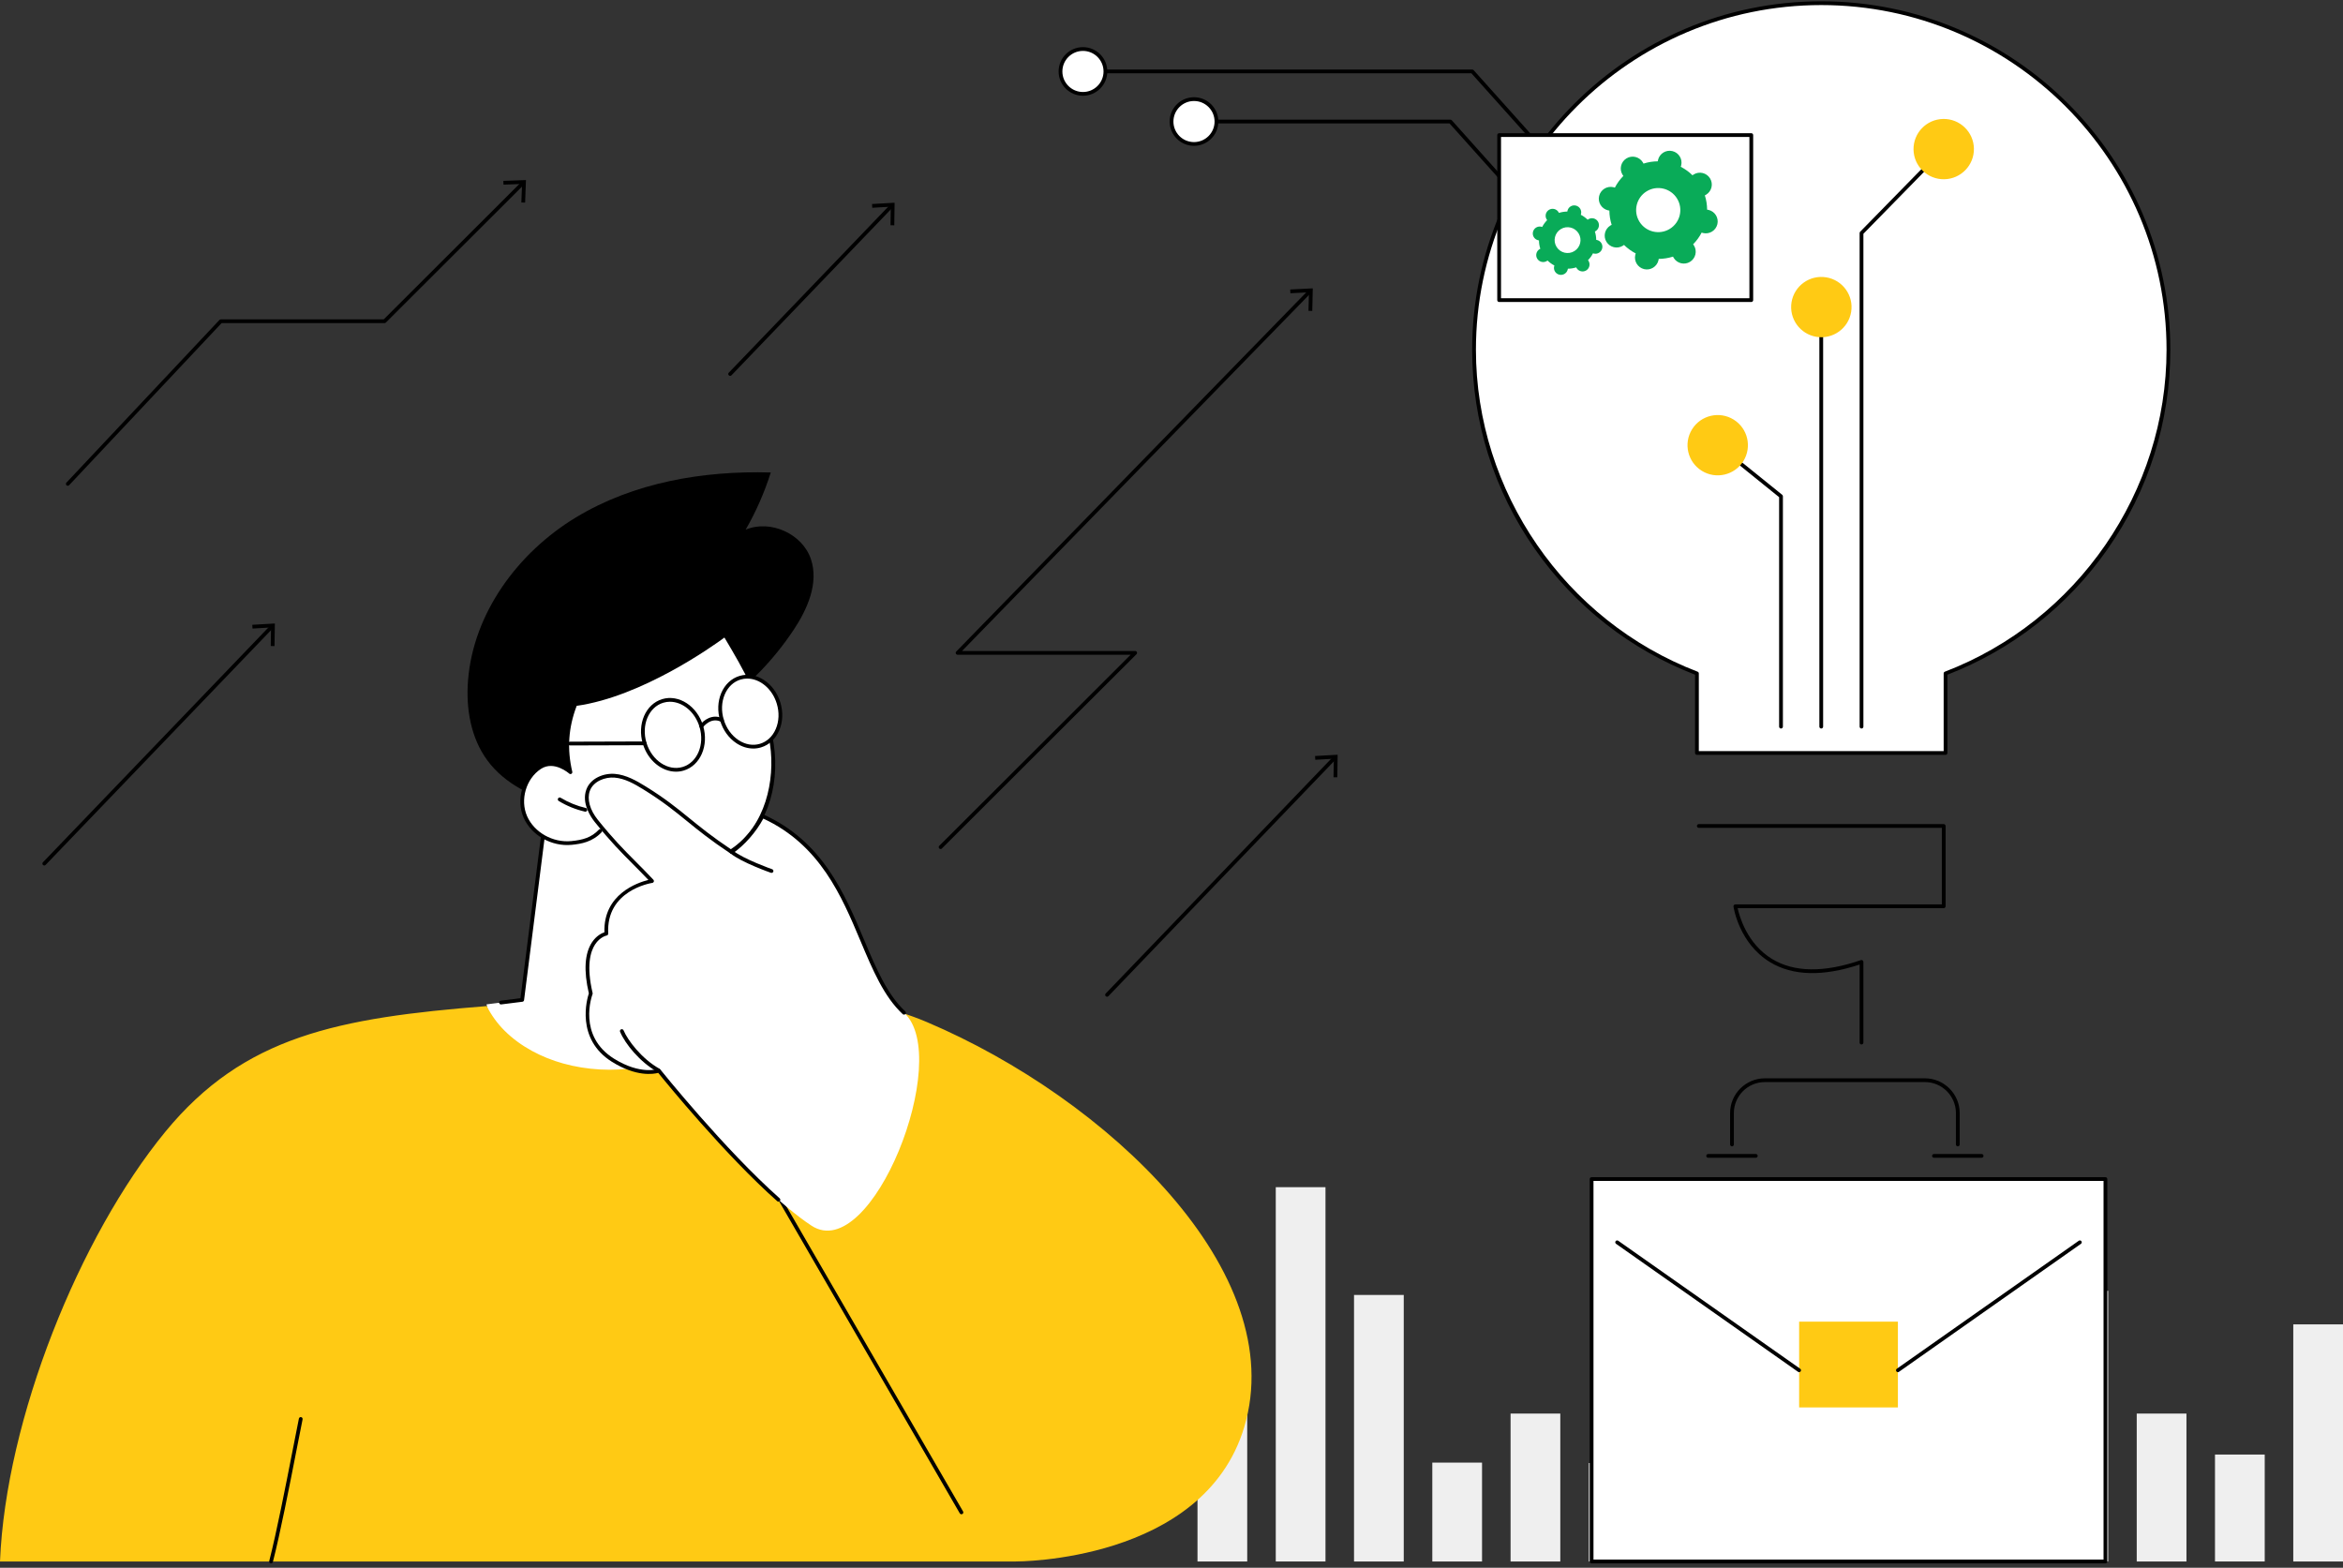 <svg width="411" height="275" viewBox="0 0 411 275" fill="none" xmlns="http://www.w3.org/2000/svg">
<rect x="0" y="0" width="411" height="275" fill="#333333" stroke="none"/>
<g clip-path="url(#clip0_3310_3255)">
<path d="M218.783 247.954H210.061V273.9H218.783V247.954Z" fill="#EFEFEF"/>
<path d="M232.512 208.243H223.79V273.897H232.512V208.243Z" fill="#EFEFEF"/>
<path d="M246.24 227.147H237.518V273.9H246.24V227.147Z" fill="#EFEFEF"/>
<path d="M259.972 256.555H251.25V273.9H259.972V256.555Z" fill="#EFEFEF"/>
<path d="M273.701 247.954H264.979V273.9H273.701V247.954Z" fill="#EFEFEF"/>
<path d="M287.429 256.628H278.707V273.9H287.429V256.628Z" fill="#EFEFEF"/>
<path d="M301.161 238.277H292.439V273.897H301.161V238.277Z" fill="#EFEFEF"/>
<path d="M314.89 230.098H306.168V273.9H314.89V230.098Z" fill="#EFEFEF"/>
<path d="M328.622 235.65H319.9V273.9H328.622V235.65Z" fill="#EFEFEF"/>
<path d="M342.35 247.954H333.628V273.9H342.35V247.954Z" fill="#EFEFEF"/>
<path d="M356.079 210.95H347.357V273.897H356.079V210.95Z" fill="#EFEFEF"/>
<path d="M369.811 226.422H361.089V273.897H369.811V226.422Z" fill="#EFEFEF"/>
<path d="M383.539 247.954H374.817V273.9H383.539V247.954Z" fill="#EFEFEF"/>
<path d="M397.268 255.141H388.546V273.897H397.268V255.141Z" fill="#EFEFEF"/>
<path d="M411 232.307H402.278V273.9H411V232.307Z" fill="#EFEFEF"/>
<path d="M139.162 110.573C141.629 106.871 143.663 102.298 142.25 98.081C140.76 93.63 135.136 91.088 130.8 92.908C132.626 89.737 134.106 86.364 135.206 82.876C123.343 82.536 111.14 84.626 100.998 90.775C90.853 96.924 83.042 107.527 82.101 119.336C81.708 124.248 82.573 129.434 85.506 133.4C88.584 137.564 93.577 139.922 98.607 141.178C105.156 142.81 112.379 142.764 118.343 139.612C122.372 137.485 125.658 133.776 127.078 129.431C127.438 128.327 127.679 127.183 127.772 126.025C127.838 125.191 127.415 123.652 127.735 122.916C128.118 122.043 129.747 121.172 130.466 120.536C131.49 119.629 132.478 118.683 133.426 117.697C135.542 115.498 137.465 113.112 139.155 110.573H139.162Z" fill="black"/>
<path d="M128.211 110.843C128.129 110.843 128.043 110.81 127.98 110.748C127.851 110.619 127.851 110.411 127.98 110.283C130.483 107.761 132.336 104.629 133.337 101.22C133.389 101.045 133.571 100.943 133.746 100.995C133.921 101.048 134.02 101.229 133.971 101.404C132.937 104.915 131.028 108.146 128.449 110.744C128.383 110.81 128.3 110.843 128.214 110.843H128.211Z" fill="black"/>
<path d="M127.121 175L120.483 174.278L122.233 151.662C122.233 151.662 116.721 124.097 95.483 144.682L91.592 175.389L85.347 176.174C85.347 176.174 87.877 190.499 105.704 190.459C120.846 190.426 127.385 185.326 127.121 175.004V175Z" fill="white"/>
<path d="M87.88 176.184C87.715 176.184 87.573 176.062 87.553 175.894C87.53 175.713 87.659 175.548 87.841 175.525L91.299 175.09L95.156 144.636C95.166 144.561 95.199 144.495 95.255 144.442C101.794 138.102 107.547 135.646 112.352 137.139C120.064 139.533 122.461 151.105 122.56 151.596C122.567 151.626 122.567 151.655 122.567 151.685L120.843 173.985L124.436 174.374C124.618 174.394 124.75 174.556 124.73 174.737C124.71 174.918 124.548 175.047 124.367 175.03L120.457 174.605C120.278 174.585 120.149 174.43 120.163 174.252L121.91 151.682C121.741 150.9 119.271 139.975 112.161 137.769C107.626 136.361 102.124 138.738 95.806 144.838L91.929 175.429C91.909 175.578 91.794 175.696 91.642 175.716L87.93 176.181C87.93 176.181 87.903 176.181 87.887 176.181L87.88 176.184Z" fill="black"/>
<path d="M105.876 145.217C109.056 147.94 112.286 150.564 116.401 151.345C120.519 152.124 124.974 151.491 128.468 149.176C134.311 145.306 136.431 137.452 135.4 130.529C134.367 123.606 130.764 117.365 127.177 111.351C127.177 111.351 113.495 121.822 100.929 123.51C99.33 127.582 99.142 131.554 100.07 135.448C100.07 135.448 97.279 132.916 94.716 134.587C91.946 136.394 90.829 140.284 92.164 143.308C93.498 146.328 96.962 148.184 100.255 147.861C102.114 147.676 103.822 147.317 105.318 145.737L105.879 145.22L105.876 145.217Z" fill="white"/>
<path d="M119.773 151.992C118.64 151.992 117.488 151.886 116.342 151.669C112.263 150.897 109.093 148.405 105.661 145.467C105.523 145.349 105.506 145.141 105.625 145.002C105.744 144.864 105.952 144.848 106.091 144.966C109.449 147.841 112.547 150.281 116.464 151.019C120.727 151.827 125.037 151.052 128.287 148.899C134.271 144.937 136.008 136.839 135.074 130.575C134.033 123.596 130.219 117.094 127.078 111.833C125.014 113.352 112.6 122.191 101.163 123.81C99.7 127.631 99.446 131.413 100.387 135.372C100.42 135.514 100.357 135.659 100.235 135.732C100.11 135.804 99.954 135.788 99.846 135.692C99.819 135.669 97.21 133.355 94.895 134.865C92.283 136.566 91.193 140.295 92.464 143.176C93.723 146.018 96.979 147.851 100.219 147.534C102.22 147.337 103.733 146.931 105.073 145.513C105.199 145.382 105.407 145.375 105.539 145.5C105.671 145.626 105.678 145.833 105.552 145.965C103.908 147.699 101.969 148.022 100.281 148.191C96.768 148.537 93.227 146.539 91.857 143.443C90.46 140.281 91.659 136.187 94.528 134.314C96.457 133.058 98.498 133.991 99.555 134.67C98.812 130.862 99.168 127.071 100.615 123.391C100.658 123.279 100.76 123.2 100.879 123.184C113.214 121.525 126.834 111.193 126.973 111.091C127.049 111.035 127.144 111.012 127.237 111.028C127.329 111.045 127.408 111.104 127.458 111.183C130.658 116.55 134.644 123.233 135.724 130.483C136.9 138.382 134.126 145.827 128.65 149.453C126.134 151.118 123.019 151.995 119.77 151.995L119.773 151.992Z" fill="black"/>
<path d="M102.682 142.378C102.659 142.378 102.633 142.378 102.606 142.368C100.982 141.992 99.433 141.363 98.006 140.499C97.851 140.403 97.801 140.202 97.897 140.047C97.993 139.892 98.194 139.843 98.35 139.935C99.717 140.763 101.196 141.366 102.755 141.725C102.933 141.765 103.042 141.943 103.003 142.121C102.966 142.273 102.831 142.375 102.682 142.375V142.378Z" fill="black"/>
<path d="M118.587 135.359C116.091 135.359 113.65 133.407 112.768 130.479C111.728 127.024 113.254 123.503 116.167 122.63C119.083 121.756 122.299 123.856 123.336 127.311C124.377 130.766 122.851 134.287 119.938 135.161C119.492 135.296 119.036 135.359 118.584 135.359H118.587ZM117.527 123.091C117.138 123.091 116.745 123.147 116.358 123.263C113.792 124.031 112.464 127.186 113.402 130.292C114.337 133.397 117.187 135.3 119.75 134.531C122.316 133.76 123.644 130.608 122.706 127.502C121.91 124.862 119.737 123.094 117.524 123.094L117.527 123.091Z" fill="black"/>
<path d="M136.579 123.339C137.57 126.626 136.147 129.955 133.402 130.78C130.658 131.604 127.633 129.606 126.642 126.319C125.654 123.032 127.075 119.702 129.819 118.878C132.563 118.054 135.588 120.052 136.579 123.339Z" fill="white"/>
<path d="M132.131 131.297C131.127 131.297 130.113 130.981 129.182 130.367C127.841 129.484 126.827 128.079 126.325 126.418C125.823 124.756 125.896 123.025 126.526 121.548C127.167 120.052 128.303 118.993 129.723 118.565C132.639 117.691 135.856 119.791 136.893 123.246C137.395 124.908 137.322 126.639 136.692 128.116C136.051 129.613 134.918 130.671 133.495 131.099C133.046 131.235 132.59 131.301 132.127 131.301L132.131 131.297ZM131.084 119.026C130.694 119.026 130.301 119.082 129.915 119.198C128.683 119.567 127.695 120.493 127.134 121.809C126.563 123.144 126.5 124.713 126.959 126.23C127.415 127.746 128.333 129.019 129.545 129.82C130.737 130.608 132.075 130.839 133.306 130.47C134.538 130.1 135.526 129.174 136.087 127.859C136.659 126.523 136.721 124.954 136.262 123.437C135.466 120.797 133.293 119.03 131.081 119.03L131.084 119.026Z" fill="black"/>
<path d="M123.023 127.737C122.957 127.737 122.887 127.717 122.828 127.674C122.679 127.569 122.646 127.361 122.755 127.216C123.346 126.398 124.951 125.099 126.791 126.029C126.953 126.111 127.019 126.309 126.936 126.471C126.854 126.632 126.656 126.698 126.494 126.616C124.7 125.709 123.346 127.522 123.29 127.602C123.224 127.691 123.125 127.737 123.023 127.737Z" fill="black"/>
<path d="M99.987 130.757C99.806 130.757 99.657 130.608 99.657 130.427C99.657 130.246 99.802 130.097 99.987 130.097L113.085 130.058C113.267 130.058 113.416 130.206 113.416 130.387C113.416 130.569 113.27 130.717 113.085 130.717L99.987 130.757Z" fill="black"/>
<path d="M178.152 273.897C178.152 273.897 211.101 274.095 218.248 250.357C226.448 223.115 194.139 192.688 162.63 179.299C149.479 173.711 137.808 175.337 127.161 174.625C126.447 176.906 125.424 179.112 123.908 180.974C120.982 184.568 116.305 186.546 111.82 187.258C107.511 187.941 102.983 187.71 98.775 186.539C94.994 185.488 91.308 183.576 88.511 180.793C87.226 179.514 86.176 178.057 85.384 176.477C59.251 178.554 42.794 181.716 28.986 198.54C13.943 216.881 1.02 248.88 0 273.897H178.152Z" fill="#FFCA14"/>
<path d="M47.55 274.227C47.523 274.227 47.497 274.227 47.467 274.217C47.289 274.171 47.183 273.993 47.23 273.815C48.534 268.711 50.096 260.726 51.351 254.31C51.748 252.279 52.114 250.407 52.431 248.834C52.467 248.656 52.642 248.541 52.821 248.577C52.999 248.613 53.115 248.788 53.078 248.966C52.761 250.535 52.395 252.408 51.998 254.439C50.743 260.861 49.178 268.856 47.87 273.979C47.831 274.128 47.699 274.227 47.55 274.227Z" fill="black"/>
<path d="M168.65 265.618C168.535 265.618 168.426 265.559 168.363 265.453L127.881 195.547C127.788 195.388 127.844 195.187 128.003 195.095C128.161 195.003 128.363 195.059 128.455 195.217L168.938 265.124C169.03 265.282 168.974 265.483 168.815 265.575C168.763 265.605 168.706 265.618 168.65 265.618Z" fill="black"/>
<path d="M158.584 177.645C149.377 169.248 150.288 150.538 133.634 143.153C131.89 145.784 129.581 148.672 128.297 149.371C121.781 144.528 119.776 142.889 113.759 138.521C111.85 137.136 109.291 135.88 106.83 136.216C105.638 136.378 104.073 137.205 103.425 138.217C102.141 140.225 104.129 142.935 105.361 144.749C108.772 149.773 110.902 150.779 114.383 154.54C114.383 154.54 105.932 155.833 106.365 163.775C106.365 163.775 101.378 164.662 103.637 174.262C103.637 174.262 100.81 181.779 107.547 185.983C112.392 189.006 115.582 187.806 115.582 187.806C115.582 187.806 131.787 208.052 142.346 214.992C152.904 221.932 167.217 185.511 158.588 177.645H158.584Z" fill="white"/>
<path d="M136.56 210.781C136.481 210.781 136.405 210.755 136.342 210.699C127.197 202.595 116.791 189.833 115.467 188.191C114.624 188.415 111.616 188.913 107.372 186.266C100.909 182.234 102.99 175.165 103.293 174.249C102.369 170.263 102.554 167.249 103.842 165.294C104.608 164.134 105.559 163.689 106.025 163.53C105.817 156.861 111.804 154.827 113.739 154.345C112.726 153.284 111.844 152.397 110.988 151.536C108.898 149.436 107.095 147.623 104.354 144.214C103.614 143.294 101.989 140.897 102.848 138.51C103.577 136.48 105.926 135.583 107.867 135.748C109.832 135.913 111.613 136.928 113.267 137.95C116.659 140.047 118.716 141.722 120.893 143.492C122.901 145.124 124.975 146.812 128.313 149.037C130.305 147.613 132.306 145.272 133.455 143.007C133.535 142.849 133.726 142.783 133.885 142.856C144.291 147.544 148.162 156.739 151.573 164.849C153.65 169.788 155.615 174.453 158.802 177.407C158.935 177.532 158.944 177.74 158.819 177.872C158.697 178.007 158.485 178.014 158.353 177.888C155.061 174.839 153.073 170.111 150.966 165.103C147.63 157.181 143.855 148.21 133.898 143.588C132.633 145.955 130.589 148.279 128.505 149.71C128.393 149.786 128.247 149.789 128.135 149.71C124.658 147.402 122.531 145.675 120.473 144C118.313 142.243 116.269 140.584 112.917 138.507C111.266 137.485 109.631 136.555 107.808 136.4C106.16 136.262 104.076 137.03 103.465 138.731C102.947 140.169 103.472 142.064 104.865 143.799C107.583 147.181 109.377 148.985 111.454 151.072C112.425 152.044 113.426 153.053 114.618 154.316C114.7 154.405 114.73 154.533 114.691 154.649C114.651 154.764 114.548 154.85 114.43 154.866C114.096 154.919 106.279 156.215 106.692 163.758C106.702 163.923 106.583 164.071 106.421 164.101C106.375 164.111 105.252 164.335 104.377 165.677C103.564 166.923 102.831 169.412 103.954 174.189C103.967 174.252 103.964 174.318 103.941 174.38C103.828 174.677 101.292 181.7 107.716 185.705C112.342 188.593 115.43 187.512 115.46 187.499C115.595 187.449 115.744 187.492 115.833 187.601C115.945 187.739 127.078 201.609 136.771 210.201C136.907 210.323 136.92 210.531 136.798 210.666C136.732 210.738 136.642 210.778 136.55 210.778L136.56 210.781Z" fill="black"/>
<path d="M115.48 188.066C115.423 188.066 115.367 188.053 115.318 188.023C112.25 186.289 109.657 183.104 108.772 180.984C108.703 180.816 108.782 180.622 108.95 180.552C109.119 180.483 109.31 180.562 109.383 180.73C110.103 182.458 112.524 185.682 115.645 187.446C115.803 187.535 115.859 187.736 115.77 187.895C115.711 188.003 115.598 188.063 115.483 188.063L115.48 188.066Z" fill="black"/>
<path d="M135.338 153.113C135.301 153.113 135.265 153.106 135.229 153.093C135.021 153.02 130.123 151.296 128.118 149.69C127.976 149.575 127.953 149.371 128.069 149.226C128.184 149.084 128.393 149.061 128.535 149.176C130.45 150.709 135.4 152.453 135.45 152.47C135.622 152.529 135.711 152.717 135.651 152.888C135.605 153.024 135.476 153.109 135.341 153.109L135.338 153.113Z" fill="black"/>
<path d="M369.326 206.819H279.193V273.897H369.326V206.819Z" fill="white"/>
<path d="M369.325 274.226H279.193C279.011 274.226 278.862 274.078 278.862 273.897V206.818C278.862 206.637 279.011 206.489 279.193 206.489H369.325C369.507 206.489 369.656 206.637 369.656 206.818V273.897C369.656 274.078 369.507 274.226 369.325 274.226ZM279.523 273.567H368.995V207.148H279.523V273.567Z" fill="black"/>
<path d="M332.922 231.829H315.597V246.876H332.922V231.829Z" fill="#FFCA14"/>
<path d="M315.596 240.688C315.53 240.688 315.464 240.668 315.405 240.628L283.483 218.177C283.334 218.071 283.298 217.867 283.403 217.718C283.509 217.57 283.714 217.534 283.862 217.639L315.785 240.091C315.933 240.196 315.97 240.401 315.864 240.549C315.801 240.641 315.699 240.688 315.593 240.688H315.596Z" fill="black"/>
<path d="M332.922 240.688C332.819 240.688 332.717 240.638 332.651 240.549C332.545 240.401 332.582 240.193 332.73 240.091L364.652 217.639C364.801 217.534 365.009 217.57 365.112 217.718C365.217 217.867 365.181 218.074 365.032 218.177L333.11 240.628C333.054 240.668 332.985 240.688 332.918 240.688H332.922Z" fill="black"/>
<path d="M343.43 201.079C343.249 201.079 343.1 200.93 343.1 200.749V195.243C343.1 192.247 340.66 189.807 337.658 189.807H309.589C306.587 189.807 304.147 192.247 304.147 195.243V200.749C304.147 200.93 303.998 201.079 303.817 201.079C303.635 201.079 303.486 200.93 303.486 200.749V195.243C303.486 191.884 306.224 189.147 309.589 189.147H337.658C341.023 189.147 343.761 191.881 343.761 195.243V200.749C343.761 200.93 343.612 201.079 343.43 201.079Z" fill="black"/>
<path d="M347.611 203.083H339.249C339.068 203.083 338.919 202.935 338.919 202.754C338.919 202.572 339.068 202.424 339.249 202.424H347.611C347.793 202.424 347.941 202.572 347.941 202.754C347.941 202.935 347.793 203.083 347.611 203.083Z" fill="black"/>
<path d="M307.997 203.083H299.635C299.454 203.083 299.305 202.935 299.305 202.754C299.305 202.572 299.454 202.424 299.635 202.424H307.997C308.179 202.424 308.328 202.572 308.328 202.754C308.328 202.935 308.179 203.083 307.997 203.083Z" fill="black"/>
<path d="M380.379 61.354C380.379 27.775 353.113 0.556 319.477 0.556C285.841 0.556 258.575 27.775 258.575 61.354C258.575 87.261 274.814 109.366 297.677 118.123V132.078H341.284V118.123C364.147 109.366 380.386 87.257 380.386 61.354H380.379Z" fill="white"/>
<path d="M341.28 132.411H297.673C297.492 132.411 297.343 132.263 297.343 132.082V118.35C285.992 113.956 276.293 106.356 269.278 96.36C262.059 86.067 258.241 73.965 258.241 61.354C258.245 27.65 285.712 0.227 319.477 0.227C353.242 0.227 380.709 27.65 380.709 61.354C380.709 73.965 376.891 86.067 369.672 96.36C362.661 106.356 352.958 113.956 341.607 118.35V132.082C341.607 132.263 341.458 132.411 341.277 132.411H341.28ZM298.004 131.752H340.95V118.126C340.95 117.991 341.032 117.866 341.161 117.82C364.421 108.911 380.048 86.219 380.048 61.357C380.048 28.016 352.875 0.889 319.477 0.889C286.078 0.889 258.902 28.016 258.902 61.357C258.902 86.219 274.529 108.911 297.789 117.82C297.918 117.869 298 117.991 298 118.126V131.752H298.004Z" fill="black"/>
<path d="M319.477 127.789C319.295 127.789 319.146 127.641 319.146 127.46V55.087C319.146 54.905 319.295 54.757 319.477 54.757C319.658 54.757 319.807 54.905 319.807 55.087V127.46C319.807 127.641 319.658 127.789 319.477 127.789Z" fill="black"/>
<path d="M324.721 54.712C325.19 51.829 323.229 49.113 320.341 48.645C317.453 48.177 314.732 50.135 314.263 53.017C313.795 55.9 315.756 58.617 318.643 59.085C321.531 59.553 324.252 57.595 324.721 54.712Z" fill="#FFCA14"/>
<path d="M312.416 127.789C312.234 127.789 312.086 127.641 312.086 127.459V87.208L301.095 78.336C300.953 78.221 300.93 78.013 301.045 77.871C301.161 77.729 301.369 77.706 301.511 77.822L312.627 86.793C312.703 86.855 312.75 86.951 312.75 87.05V127.459C312.75 127.641 312.601 127.789 312.419 127.789H312.416Z" fill="black"/>
<path d="M326.538 127.789C326.356 127.789 326.208 127.641 326.208 127.46V40.877C326.208 40.791 326.241 40.709 326.303 40.647L340.725 25.919C340.854 25.791 341.062 25.788 341.191 25.913C341.32 26.041 341.323 26.249 341.198 26.378L326.871 41.009V127.46C326.871 127.641 326.723 127.789 326.541 127.789H326.538Z" fill="black"/>
<path d="M305.821 80.872C307.359 78.388 306.589 75.129 304.1 73.593C301.612 72.058 298.347 72.827 296.809 75.311C295.271 77.796 296.041 81.054 298.53 82.59C301.019 84.126 304.283 83.356 305.821 80.872Z" fill="#FFCA14"/>
<path d="M341.057 31.44C343.982 31.386 346.31 28.975 346.256 26.055C346.202 23.134 343.786 20.811 340.861 20.865C337.936 20.919 335.609 23.33 335.663 26.25C335.717 29.17 338.132 31.494 341.057 31.44Z" fill="#FFCA14"/>
<path d="M268.254 24.02C268.165 24.02 268.073 23.984 268.007 23.911L258.109 12.86H189.968C189.786 12.86 189.638 12.712 189.638 12.53C189.638 12.349 189.786 12.201 189.968 12.201H258.258C258.35 12.201 258.443 12.24 258.505 12.309L268.502 23.469C268.624 23.605 268.611 23.812 268.476 23.934C268.413 23.99 268.334 24.017 268.254 24.017V24.02Z" fill="black"/>
<path d="M189.968 16.463C192.144 16.463 193.908 14.703 193.908 12.53C193.908 10.358 192.144 8.597 189.968 8.597C187.792 8.597 186.028 10.358 186.028 12.53C186.028 14.703 187.792 16.463 189.968 16.463Z" fill="white"/>
<path d="M189.968 16.793C187.614 16.793 185.698 14.881 185.698 12.53C185.698 10.18 187.614 8.268 189.968 8.268C192.323 8.268 194.239 10.18 194.239 12.53C194.239 14.881 192.323 16.793 189.968 16.793ZM189.968 8.93C187.977 8.93 186.359 10.546 186.359 12.534C186.359 14.522 187.977 16.137 189.968 16.137C191.96 16.137 193.578 14.522 193.578 12.534C193.578 10.546 191.96 8.93 189.968 8.93Z" fill="black"/>
<path d="M262.974 31.197C262.885 31.197 262.792 31.161 262.726 31.088L254.268 21.646H209.443C209.261 21.646 209.113 21.498 209.113 21.317C209.113 21.135 209.261 20.987 209.443 20.987H254.417C254.509 20.987 254.602 21.026 254.665 21.096L263.218 30.647C263.34 30.782 263.327 30.989 263.192 31.111C263.129 31.168 263.05 31.194 262.97 31.194L262.974 31.197Z" fill="black"/>
<path d="M213.271 22.218C213.771 20.104 212.46 17.986 210.342 17.487C208.224 16.988 206.102 18.297 205.602 20.411C205.102 22.525 206.414 24.644 208.532 25.143C210.65 25.642 212.772 24.332 213.271 22.218Z" fill="white"/>
<path d="M209.446 25.579C207.092 25.579 205.176 23.667 205.176 21.317C205.176 18.966 207.092 17.054 209.446 17.054C211.801 17.054 213.717 18.966 213.717 21.317C213.717 23.667 211.801 25.579 209.446 25.579ZM209.446 17.716C207.455 17.716 205.837 19.332 205.837 21.32C205.837 23.308 207.455 24.923 209.446 24.923C211.438 24.923 213.056 23.308 213.056 21.32C213.056 19.332 211.438 17.716 209.446 17.716Z" fill="black"/>
<path d="M307.205 23.69H262.974V52.64H307.205V23.69Z" fill="white"/>
<path d="M307.205 52.974H262.974C262.792 52.974 262.644 52.825 262.644 52.644V23.694C262.644 23.513 262.792 23.364 262.974 23.364H307.205C307.386 23.364 307.535 23.513 307.535 23.694V52.644C307.535 52.825 307.386 52.974 307.205 52.974ZM263.304 52.314H306.874V24.024H263.304V52.314Z" fill="black"/>
<path d="M284.619 30.65C284.665 30.723 284.714 30.792 284.764 30.858C284.16 31.471 283.658 32.167 283.271 32.912C283.192 32.882 283.113 32.856 283.03 32.836C281.911 32.569 280.784 33.258 280.514 34.379C280.246 35.497 280.936 36.621 282.059 36.891C282.142 36.911 282.228 36.924 282.31 36.934C282.317 37.775 282.449 38.619 282.71 39.44C282.634 39.476 282.558 39.512 282.485 39.558C281.504 40.162 281.194 41.444 281.798 42.423C282.403 43.403 283.687 43.712 284.668 43.109C284.741 43.063 284.81 43.014 284.876 42.964C285.491 43.567 286.187 44.069 286.934 44.454C286.904 44.533 286.878 44.612 286.858 44.695C286.59 45.813 287.281 46.937 288.403 47.207C289.523 47.474 290.649 46.785 290.92 45.664C290.94 45.582 290.953 45.496 290.963 45.414C291.805 45.407 292.65 45.275 293.473 45.015C293.509 45.091 293.545 45.166 293.592 45.239C294.196 46.218 295.481 46.528 296.462 45.925C297.442 45.321 297.753 44.039 297.148 43.06C297.102 42.987 297.053 42.918 297.003 42.852C297.608 42.239 298.11 41.543 298.496 40.798C298.575 40.828 298.654 40.854 298.737 40.874C299.857 41.141 300.983 40.452 301.254 39.331C301.521 38.213 300.831 37.089 299.708 36.819C299.625 36.799 299.539 36.786 299.457 36.776C299.45 35.935 299.318 35.091 299.057 34.27C299.133 34.234 299.209 34.198 299.282 34.151C300.263 33.548 300.573 32.266 299.969 31.287C299.364 30.307 298.08 29.997 297.099 30.601C297.026 30.647 296.957 30.696 296.891 30.746C296.277 30.142 295.58 29.641 294.833 29.256C294.863 29.177 294.89 29.097 294.909 29.015C295.177 27.897 294.487 26.773 293.364 26.503C292.244 26.236 291.118 26.925 290.847 28.046C290.827 28.128 290.814 28.214 290.804 28.296C289.962 28.303 289.117 28.435 288.294 28.695C288.258 28.619 288.222 28.544 288.175 28.471C287.571 27.492 286.286 27.182 285.306 27.785C284.325 28.389 284.014 29.671 284.619 30.65ZM294.183 34.827C295.302 36.647 294.731 39.031 292.908 40.148C291.085 41.266 288.697 40.696 287.578 38.876C286.458 37.056 287.03 34.672 288.853 33.555C290.675 32.437 293.063 33.008 294.183 34.827Z" fill="#09AB58"/>
<path d="M271.31 38.487C271.336 38.529 271.366 38.569 271.396 38.609C271.042 38.968 270.748 39.373 270.524 39.812C270.478 39.795 270.431 39.779 270.382 39.769C269.725 39.611 269.067 40.016 268.909 40.672C268.75 41.328 269.156 41.985 269.814 42.143C269.863 42.156 269.913 42.163 269.959 42.169C269.962 42.66 270.042 43.155 270.193 43.636C270.147 43.656 270.104 43.679 270.061 43.706C269.487 44.058 269.305 44.81 269.658 45.384C270.012 45.957 270.765 46.139 271.339 45.786C271.382 45.76 271.422 45.73 271.462 45.7C271.822 46.053 272.228 46.346 272.667 46.571C272.651 46.617 272.634 46.663 272.624 46.712C272.466 47.368 272.872 48.025 273.529 48.183C274.186 48.341 274.843 47.935 275.002 47.279C275.015 47.23 275.022 47.181 275.028 47.134C275.52 47.131 276.016 47.052 276.498 46.9C276.518 46.946 276.541 46.989 276.567 47.032C276.921 47.606 277.674 47.787 278.248 47.434C278.823 47.082 279.005 46.33 278.651 45.756C278.625 45.713 278.595 45.674 278.565 45.634C278.919 45.275 279.213 44.869 279.437 44.431C279.484 44.447 279.53 44.464 279.579 44.474C280.236 44.632 280.894 44.227 281.052 43.57C281.211 42.914 280.805 42.258 280.147 42.1C280.098 42.087 280.048 42.08 280.002 42.074C279.999 41.582 279.919 41.088 279.768 40.606C279.814 40.587 279.857 40.564 279.9 40.537C280.474 40.184 280.656 39.433 280.303 38.859C279.949 38.285 279.196 38.104 278.622 38.457C278.579 38.483 278.539 38.513 278.499 38.543C278.139 38.19 277.733 37.897 277.294 37.672C277.31 37.626 277.327 37.58 277.337 37.531C277.495 36.874 277.089 36.218 276.432 36.06C275.775 35.902 275.118 36.307 274.959 36.964C274.946 37.013 274.939 37.062 274.933 37.108C274.441 37.112 273.945 37.191 273.463 37.343C273.443 37.296 273.42 37.254 273.394 37.211C273.04 36.637 272.287 36.456 271.713 36.809C271.138 37.161 270.956 37.913 271.31 38.487ZM276.911 40.933C277.568 41.998 277.231 43.396 276.164 44.048C275.098 44.705 273.697 44.368 273.044 43.303C272.386 42.239 272.723 40.841 273.79 40.188C274.857 39.535 276.257 39.868 276.911 40.933Z" fill="#09AB58"/>
<path d="M326.538 183.21C326.356 183.21 326.207 183.061 326.207 182.88V169.188C319.761 171.324 314.48 171.186 310.501 168.773C305.098 165.499 304.12 159.281 304.081 159.017C304.067 158.922 304.094 158.826 304.156 158.753C304.219 158.681 304.312 158.638 304.407 158.638H340.63V145.213H297.997C297.816 145.213 297.667 145.065 297.667 144.883C297.667 144.702 297.816 144.554 297.997 144.554H340.96C341.142 144.554 341.29 144.702 341.29 144.883V158.968C341.29 159.149 341.142 159.297 340.96 159.297H304.807C305.111 160.685 306.455 165.552 310.847 168.212C314.738 170.569 319.982 170.635 326.429 168.413C326.531 168.377 326.64 168.393 326.729 168.456C326.815 168.519 326.868 168.618 326.868 168.723V182.877C326.868 183.058 326.719 183.206 326.538 183.206V183.21Z" fill="black"/>
<path d="M7.767 151.814C7.685 151.814 7.602 151.784 7.54 151.721C7.407 151.596 7.404 151.385 7.53 151.256L47.48 109.653C47.606 109.521 47.814 109.518 47.946 109.643C48.078 109.769 48.081 109.98 47.956 110.108L8.005 151.711C7.939 151.777 7.853 151.814 7.767 151.814Z" fill="black"/>
<path d="M48.154 113.326L47.494 113.316L47.543 110.065L44.294 110.253L44.254 109.594L48.214 109.366L48.154 113.326Z" fill="black"/>
<path d="M11.892 85.21C11.81 85.21 11.73 85.18 11.668 85.121C11.536 84.996 11.529 84.788 11.655 84.656L38.491 56.125C38.554 56.059 38.64 56.019 38.732 56.019H67.315L91.523 31.853C91.652 31.725 91.86 31.725 91.989 31.853C92.118 31.982 92.118 32.19 91.989 32.318L67.685 56.58C67.623 56.642 67.54 56.675 67.451 56.675H38.871L12.133 85.101C12.067 85.17 11.982 85.207 11.892 85.207V85.21Z" fill="black"/>
<path d="M92.114 35.539L91.454 35.516L91.576 32.269L88.32 32.387L88.296 31.728L92.259 31.583L92.114 35.539Z" fill="black"/>
<path d="M194.195 174.836C194.113 174.836 194.03 174.806 193.967 174.743C193.835 174.618 193.832 174.407 193.957 174.278L233.908 132.675C234.034 132.543 234.242 132.54 234.374 132.665C234.506 132.791 234.509 133.002 234.384 133.13L194.433 174.733C194.367 174.799 194.281 174.836 194.195 174.836Z" fill="black"/>
<path d="M234.585 136.344L233.922 136.338L233.974 133.087L230.721 133.272L230.685 132.612L234.645 132.388L234.585 136.344Z" fill="black"/>
<path d="M164.995 148.926C164.909 148.926 164.826 148.893 164.76 148.83C164.631 148.701 164.631 148.494 164.76 148.365L198.334 114.849H167.977C167.845 114.849 167.726 114.77 167.673 114.648C167.62 114.526 167.647 114.384 167.739 114.289L229.546 50.863C229.675 50.731 229.883 50.731 230.012 50.857C230.144 50.985 230.144 51.193 230.018 51.322L168.756 114.19H199.126C199.258 114.19 199.381 114.269 199.43 114.394C199.483 114.516 199.453 114.658 199.357 114.754L165.219 148.833C165.153 148.899 165.071 148.929 164.985 148.929L164.995 148.926Z" fill="black"/>
<path d="M230.193 54.539L229.532 54.523L229.608 51.275L226.355 51.437L226.322 50.777L230.282 50.58L230.193 54.539Z" fill="black"/>
<path d="M128.079 65.93C127.996 65.93 127.914 65.9 127.851 65.838C127.719 65.713 127.716 65.501 127.841 65.373L156.197 35.846C156.322 35.714 156.53 35.711 156.662 35.836C156.795 35.962 156.798 36.172 156.672 36.301L128.317 65.828C128.251 65.897 128.165 65.93 128.079 65.93Z" fill="black"/>
<path d="M156.87 39.519L156.21 39.509L156.259 36.258L153.009 36.446L152.97 35.787L156.929 35.559L156.87 39.519Z" fill="black"/>
</g>
<defs>
<clipPath id="clip0_3310_3255">
<rect width="411" height="274" fill="white" transform="translate(0 0.227)"/>
</clipPath>
</defs>
</svg>
